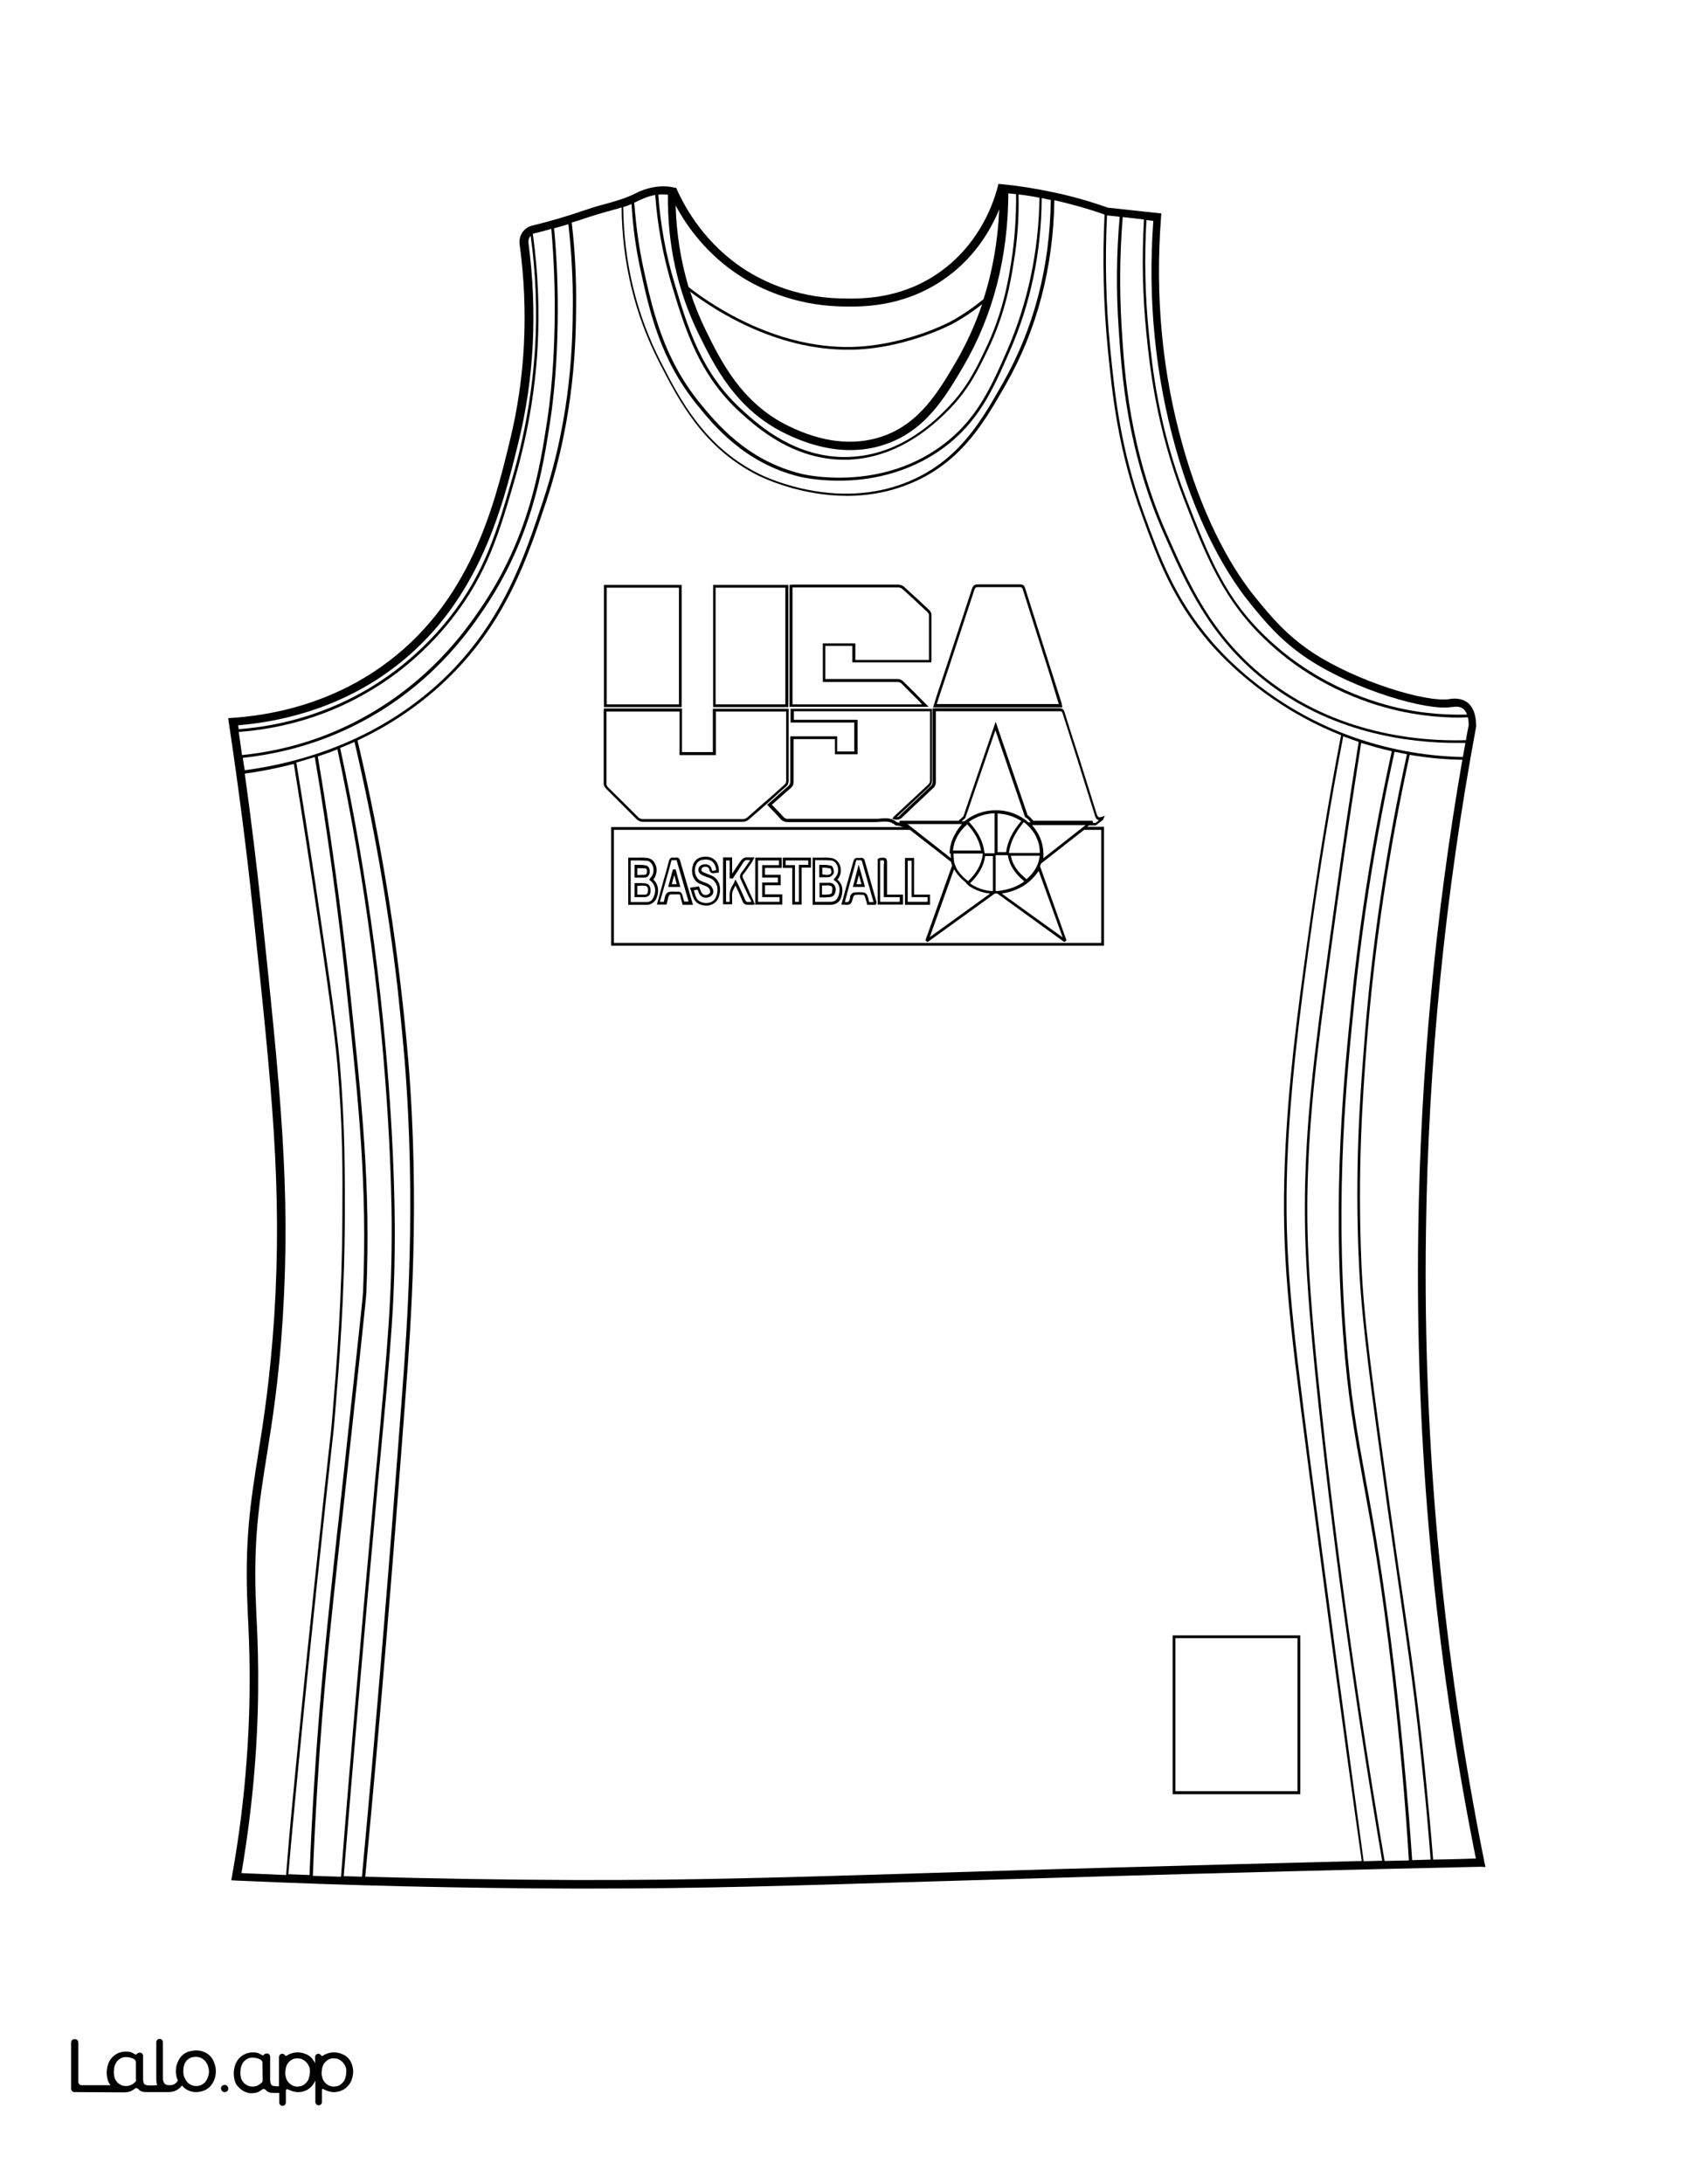 <?xml version="1.0" encoding="utf-8"?>
<!-- Generator: Adobe Illustrator 26.1.0, SVG Export Plug-In . SVG Version: 6.00 Build 0)  -->
<svg version="1.1" id="Layer_1" data-layer="Layer_1" xmlns="http://www.w3.org/2000/svg" xmlns:xlink="http://www.w3.org/1999/xlink" x="0px" y="0px"
	 viewBox="0 0 612 792" style="enable-background:new 0 0 612 792;" xml:space="preserve">
<rect x="0" y="0" width="612" height="792" fill="#808080" stroke="none"/>
<style type="text/css">
	.st0{fill:#FFFFFF;}
	.st1{fill:#010101;}
</style>
<g id="Black">
	<rect x="29.5" y="20.1" width="566.5" height="749.4"/>
</g>
<g id="Color">
	<path class="st0" d="M333.1,253.9c-2.1-2.1-4.1-4-6-6c-0.4-0.4-0.9-0.6-1.5-0.6c0,0,0,0,0,0c-6.5,0-13.1,0-19.6,0l-7.5,0v-14h11.8
		v6H337c0,0,0,0,0,0l0-2.8c0-4.5,0-9.1,0-13.6c0-0.2-0.2-0.6-0.5-0.9c-2.5-2.3-5.7-5.4-9.1-8.4c-0.4-0.3-1-0.6-1.5-0.6
		c-11.5,0-23,0-34.4,0l-3.2,0c-0.3,0-0.5,0-0.8,0v42.4h47L333.1,253.9z"/>
	<rect x="259.6" y="213.1" class="st0" width="25.3" height="42.3"/>
	<path class="st0" d="M231.6,296.4c0.3,0.3,1,0.6,1.4,0.6c11.8,0,24,0,36.5,0c0.5,0,1.1-0.2,1.5-0.5c2.6-2.3,5.2-4.6,7.9-6.9
		c1.9-1.7,3.7-3.3,5.6-5c0.5-0.4,0.7-0.8,0.7-1.5c0-6.4,0-12.7,0-19.1v-6h-25.5v15.8h-13.2V258H220c0,0,0,0,0,0.1l0,4
		c0,7.4,0,14.8,0,22.2c0,0.3,0.2,0.8,0.6,1.2C224.6,289.4,228.2,293,231.6,296.4z"/>
	<rect x="220.1" y="213.1" class="st0" width="26.2" height="42.3"/>
	<path class="st0" d="M133,250.1c11.3-6.6,21.7-15.6,30-26.1c12.9-16.3,17.3-31.5,22.9-50.8c4.5-15.5,7.2-31.3,8.2-46.9
		c0.8-13.6,0.3-27.3-1.6-40.8c-0.6,0.7-0.9,1.5-0.8,2.5c3.3,24.8,2.1,49.2-3.7,72.7c-5.9,23.9-14.7,60-47.7,83.3
		c-15.2,10.8-33.8,17.3-53.9,19c0.1,0.5,0.1,0.9,0.2,1.4C102.9,263.2,118.9,258.3,133,250.1z"/>
	<path class="st0" d="M106.2,652.4c1.5-15.8,3.6-37.6,8-79.2c2.9-27.3,4.2-39.2,5-46.3c0.8-6.9,1-8.6,1.5-14.9
		c1.4-17.2,3.4-40.8,3.5-71.2c0.1-15,0.2-32.1-1.8-54.7c-0.6-6.5-1.6-16.4-6.8-51.2c-2.8-19.1-5.9-38.6-9-57.9
		c-6.3,1.6-12.3,2.8-17.8,3.5c2.3,16.5,4.3,33.2,6.1,49.8c6.8,64.8,10.6,100.5,7.7,147.2c-1.4,22.9-3.8,37.6-5.9,50.7
		c-2.7,17-4.9,30.5-3.8,54.6l0.1,2.5c0.5,9.9,1.4,28.3-0.4,53c-1,13.7-2.7,27.4-5,40.9c5.4,0.2,10.8,0.5,16.2,0.7
		C104.5,670.7,105.3,661.5,106.2,652.4z"/>
	<path class="st0" d="M380.8,244.5c-3.3-10.3-6.5-20.6-9.8-30.9c-0.2-0.5-0.4-0.7-1-0.7c-6,0-10.8,0-15.2,0c-0.8,0-1,0.2-1.3,0.9
		c-3.2,9.7-6.4,19.5-9.6,29.2l-3.2,9.6c-0.2,0.7-0.5,1.5-0.7,2.2l-0.2,0.5h44.3c0-0.1,0-0.2-0.1-0.3L380.8,244.5z"/>
	<polygon class="st0" points="327.6,298.7 327.6,298.7 327.6,298.7 	"/>
	<path class="st0" d="M234.1,321.2c-0.7-0.1-1.5-0.1-2.3,0c-0.2,0-0.4,0-0.6,0v3.2c0.2,0,0.4,0,0.6,0c0.8,0,1.5,0,2.2,0
		c0.6,0,1-0.3,1.1-1.6C235.1,322.1,234.9,321.3,234.1,321.2z"/>
	<path class="st0" d="M233.9,317.2c0.2,0,0.8-0.1,0.8-1.1c0-1.1-0.3-1.2-0.6-1.2c-0.7-0.1-1.5-0.1-2.3-0.1c-0.2,0-0.4,0-0.6,0v2.5
		c0.2,0,0.4,0,0.5,0C232.5,317.2,233.2,317.2,233.9,317.2z"/>
	<path class="st0" d="M195,126.4c-0.9,15.7-3.7,31.6-8.2,47.2c-5.6,19.4-10.1,34.7-23.1,51.1c-8.3,10.5-18.8,19.7-30.3,26.3
		c-14.1,8.3-30.3,13.2-46.8,14.4c0.4,2.8,0.8,5.6,1.2,8.4c14.5-1.5,28.3-5.5,41.1-12.1c26.4-13.5,40.2-33.4,45.3-40.9
		c17.8-25.8,21.7-51.4,24.3-68.3c2.3-15.1,2.6-29.6,2.7-35.1c0.2-11.5-0.2-23-1.2-34.4c-2,0.6-4,1.1-6.1,1.6
		c-0.2,0.1-0.4,0.1-0.6,0.2C195.2,98.6,195.8,112.5,195,126.4z"/>
	<path class="st0" d="M235.9,319.3l-0.4-0.3l0.5-0.7c0.1-0.2,0.3-0.3,0.4-0.5c0.8-1.2,0.9-2.8,0.3-4.1c-0.5-1-1.3-1.6-2.2-1.6
		c-1.4-0.1-2.7-0.1-4.2-0.1c-0.5,0-1,0-1.5,0v15.1l1.4,0c0.6,0,1.2,0,1.8,0c0.8,0,1.7,0,2.5,0c1.1,0,1.9-0.4,2.4-1.4
		C238.4,322.9,237.5,320.5,235.9,319.3z M230.2,313.6l0.5,0c0.4,0,0.7,0,1.1,0c0.8,0,1.6,0,2.4,0.2c1.5,0.2,1.5,1.8,1.5,2.3
		c0,1.2-0.7,2-1.7,2.1c-0.4,0-0.8,0-1.3,0c-0.3,0-0.6,0-1,0c-0.3,0-0.7,0-1,0h-0.5V313.6z M234.1,325.3c-0.4,0-0.8,0-1.3,0
		c-0.3,0-0.7,0-1,0c-0.4,0-0.7,0-1.1,0h-0.5v-5.1h0.5c0.3,0,0.7,0,1,0c0.8,0,1.6,0,2.4,0.1c1.2,0.1,1.9,1.1,1.9,2.5
		C236.1,324.7,235,325.2,234.1,325.3z"/>
	<path class="st0" d="M372.1,296.4l-0.2-0.1l-0.1-0.2l-10.7-31.3l-10.9,31.8c-0.1,0.1-0.1,0.1-0.2,0.2c-0.3,0.3-0.7,0.6-1.1,0.9
		l-0.1,0.1h1.1c3-2.5,7-4,11.4-4c4.6,0,8.8,1.7,11.8,4.4h0.8c-0.2-0.2-0.3-0.3-0.4-0.5C373.1,297.2,372.7,296.7,372.1,296.4z"/>
	<polygon class="st0" points="243.7,320.6 245.5,320.6 244.6,317.3 	"/>
	<path class="st0" d="M348.3,297.1l0.1-0.1c0.3-0.3,0.7-0.6,1-0.9l0.1-0.1l11.7-34.3l11.6,33.9c0.6,0.4,1.1,0.9,1.6,1.5
		c0.2,0.2,0.3,0.4,0.5,0.5h21.4l0.3,0.8c0.1,0,0.2,0,0.3,0l0.5,0l1.3-1c-0.2,0-0.3-0.1-0.4-0.1c-0.7-0.3-1-1.1-1.2-1.9
		c-2.1-6.7-4.2-13.4-6.3-20.1c-1.8-5.5-3.5-11.1-5.3-16.6c-0.2-0.7-0.4-0.8-1.1-0.8c0,0,0,0,0,0c-11.3,0-22.7,0-34,0l-10.2,0
		c-0.2,0-0.5,0-0.7,0l0,5.6c0,6.7,0,13.4,0,20.1c0,0.6-0.2,1.4-0.7,1.9c-1.9,1.8-3.8,3.6-5.7,5.4c-2,1.8-3.9,3.7-5.9,5.6
		c-1,0.9-2,0.8-2.9,0.6l-0.6-0.2l0.4-0.6c0.2-0.3,0.4-0.5,0.6-0.6c0.1-0.1,0.2-0.1,0.2-0.2c1.4-1.3,2.8-2.6,4.2-3.9
		c2.5-2.3,5-4.7,7.5-7c0.6-0.5,0.8-1,0.8-1.7c0-6,0-12,0-18l0-6.4c0-0.2,0-0.4,0-0.6h-49.4v3.1h23.1v12.5h-8.2V268h-15l0,4.6
		c0,3.6,0,7.2,0,10.7c0,1.1-0.3,1.9-1.2,2.6c-1.8,1.5-3.5,3.1-5.2,4.6l-1.5,1.3l1,1c1.1,1.1,2.1,2.2,3.1,3.3c0.5,0.6,1.1,0.9,2,0.8
		c9.9,0,19.8,0,29.7,0l2.1,0c0,0,0,0,0,0c0.5,0,1.1,0,1.6-0.1c1.4-0.1,2.8-0.2,4.1,0.3c0.6,0.2,1.2,0.6,1.9,1.1
		c0.3,0,0.5,0.1,0.8,0.1l0.1-0.7h21.5C347.8,297.5,348,297.3,348.3,297.1z"/>
	<path class="st0" d="M467,421.6c-1.2,33.2,1.5,55.6,8.2,107.4c6.5,49.7,13.1,98.8,19.5,145.9c2.2-0.1,4.5-0.1,6.7-0.2
		c-9.4-55-17.1-109.7-22.8-162.7c-5.1-47.2-5.7-66.3-5-86.9c0.9-27,4.2-51.2,10.9-99.6c2.6-18.9,5.4-37.9,8.4-56.5
		c-1.5-0.5-3-1-4.5-1.6c-0.4-0.1-0.7-0.3-1.1-0.4c-4.7,24.2-8.7,49-12.1,73.6C471.5,367.8,468.1,393.5,467,421.6z"/>
	<path class="st0" d="M505.2,608.3c-4-34.9-7.7-55-10.7-71.2c-3.1-17.1-5.6-30.5-7.3-53.7c-3.9-51.9,0.4-93.6,3.2-121.1
		c3.1-30.2,8-60.4,14.5-89.9c-3.7-0.8-7.4-1.9-11.1-3c-2.9,18.5-5.8,37.4-8.4,56.3c-6.7,48.3-10,72.6-10.9,99.5
		c-0.7,20.6-0.1,39.7,5,86.8c5.7,53,13.4,107.8,22.8,162.8c2.9-0.1,5.9-0.1,8.8-0.2C509.8,652.6,507.7,630.3,505.2,608.3z"/>
	<path class="st0" d="M366.2,127.6c-6,13.7-11.2,25.5-24.2,35c-13.1,9.5-27.4,11.7-37.7,11.7c-8,0-13.5-1.3-14-1.4
		c-20.3-4.9-31.5-18.8-37.5-26.2c-13.3-16.4-17.2-34-20.3-48.2c-1.8-8-2.9-16.2-3.4-24.5c-1,0.4-2,0.8-3,1.1
		c0.2,20,4.8,38.9,13.6,56.1c7,13.7,15.8,30.7,35.6,40.6c3,1.5,30.4,14.4,57,1.6c16.4-7.9,24-21.3,31.4-34.3
		c11.3-19.8,17.2-42.2,17.5-66.6c-1.1-0.2-2.2-0.4-3.3-0.7C377.8,91.6,373.8,110.4,366.2,127.6z"/>
	<path class="st0" d="M249.8,104.1c8.7,6.8,33.1,23.3,61.7,21.6c18.4-1.1,33.4-9.1,33.5-9.2c4.2-2.3,8.1-5,11.8-8
		c3.3-10.3,5.2-21.2,5.7-32.6c-3.3,8-9.4,18.2-20.7,25.8c-14.9,10-30,9.6-37.2,9.4c-17-0.5-29.6-6.9-35.6-10.7
		c-12.5-7.9-19.9-18.4-23.9-25.9C245.4,84.8,247,94.7,249.8,104.1z"/>
	<path class="st0" d="M423.1,193.2c8,18.1,16.2,36.9,35.8,52.5c25.8,20.6,56.2,23.2,72.9,22.7c0.3-1.8,0.6-3.6,1-5.4
		c0-1.1-0.1-2.1-0.3-2.9c-1,0-2.1,0.1-3.1,0.1c-6.7,0-13.4-0.7-19.9-2c-10.6-2.1-31.1-8.2-49.4-25.2c-16.3-15-22.6-31.4-30.6-52
		c-10.1-26.1-12.4-48.1-13.6-59.9c-1.4-13.7-1.7-27.7-0.9-41.5l-7.7-0.9c-1.1,13.3-1.2,26.7-0.4,40
		C407.9,135.2,409.7,162.7,423.1,193.2z"/>
	<path class="st0" d="M415.9,79.8c-0.8,13.7-0.5,27.6,0.9,41.3c1.2,11.8,3.4,33.6,13.5,59.6c8.3,21.3,14.2,36.8,30.4,51.6
		c18.2,16.8,38.5,22.8,48.9,24.9c7.4,1.5,15,2.1,22.6,1.9c-0.3-0.9-0.8-1.6-1.4-2.1c-1.4-1.1-3.4-0.7-4.2-0.6l-0.1,0
		c-9.2,1.4-34.9-6.3-51.6-17.2c-10.1-6.6-16-13.8-21.2-20.2c-11.1-13.6-20.8-33.6-27.2-56.5c-7.4-26.3-10.2-54-8.1-82.4L415.9,79.8z
		"/>
	<path class="st0" d="M402.8,126.8c1.6,16,3.6,35.9,12.3,59.8c5.7,15.6,11.1,30.4,24.4,45.9c5.9,6.9,22.4,23.9,49.3,34
		c13.4,5,27.5,7.7,41.9,8c0.3-1.7,0.6-3.4,0.9-5.1c-1,0-2,0-3.1,0c-17.4,0-45.8-3.5-70.2-23c-19.7-15.8-28-34.6-36.1-52.9
		c-13.5-30.6-15.3-58.2-16.4-74.7c-0.9-13.4-0.8-26.9,0.4-40.2l-4.6-0.5C400.8,94.3,401.2,110.6,402.8,126.8z"/>
	<path class="st0" d="M244.7,102.7c4.8,16.1,9.7,32.7,24.9,46.3c5.7,5.2,19.2,17.3,38.2,16.7c19.4-0.6,32.1-13.9,36.3-18.2
		c6.8-7.1,10.1-14,13.3-20.7c6.4-13.2,8.3-24.7,9.4-31.5c1.3-8.2,1.9-16.5,1.8-24.9c-0.9-0.1-1.9-0.2-2.8-0.3
		c-0.1,23.3-5.6,44.5-16.4,62.9c-6.5,11-13.8,23.5-28.8,28.3c-3.9,1.3-8,1.9-12.2,1.9c-7.4,0-15.3-2-23.5-6
		c-18-8.7-25.8-24.6-31.5-36.2c-7.6-15.5-11.3-32.4-11.1-50.4c-0.8-0.1-1.6-0.1-2.5-0.1c-0.3,0-0.6,0.1-1,0.1
		C239.6,81.4,241.5,92.2,244.7,102.7z"/>
	<path class="st0" d="M121.6,512c-0.5,6.3-0.7,8-1.5,14.9c-0.8,7.1-2.1,19.1-5,46.3c-4.4,41.6-6.5,63.4-8,79.2
		c-0.9,9.1-1.7,18.2-2.5,27.2c2.6,0.1,5.1,0.2,7.7,0.3c0.4-11.1,1-22.3,1.7-33.5c2.1-33,4.7-57.1,8.3-90.5l0.6-5.2
		c5.8-53.2,8.7-79.9,8.8-82.2c1.6-38.7-1.5-67.8-6.2-111.8c-2.9-27.4-6.7-55.1-11.3-82.2c-2.3,0.7-4.5,1.4-6.7,2
		c3.2,19.4,6.2,38.9,9,58c5.2,34.9,6.2,44.4,6.8,51.3c1.9,22.7,1.8,39.7,1.8,54.8C125,471.2,123,494.8,121.6,512z"/>
	<path class="st0" d="M135.3,545.5c0.5-5.8,1-11.2,1.5-16.2c3.8-41.3,5.4-58.3,5.3-85.9c-0.1-14-1-51.8-7.4-100.4
		c-3.1-23.9-7.3-47.9-12.3-71.3c-2.4,1-4.8,1.8-7.1,2.6c4.6,27.3,8.4,55,11.4,82.5c4.7,44.1,7.8,73.2,6.2,112
		c-0.1,2.4-3,29.1-8.8,82.3l-0.6,5.2c-3.6,33.4-6.3,57.4-8.3,90.4c-0.7,11.2-1.3,22.4-1.7,33.5c3.4,0.1,6.8,0.2,10.2,0.3
		C127.3,634.7,131.3,589.3,135.3,545.5z"/>
	<path class="st0" d="M307.4,126.8c-26,0-47.9-14.1-57-21c1.5,4.7,3.4,9.4,5.6,13.9c5.5,11.2,13,26.5,30.1,34.8
		c12.1,5.9,23.4,7.2,33.5,3.9c13.9-4.5,20.9-16.5,27.1-27c3.9-6.7,7.1-13.7,9.6-21.1c-3.4,2.7-7,5.1-10.7,7.1
		c-0.2,0.1-15.3,8.2-33.9,9.3C310.2,126.8,308.8,126.8,307.4,126.8z"/>
	<path class="st0" d="M145.9,505.2c1.8-24,5.1-68.6,0.9-120.7c-1-11.9-2.3-23.3-2.6-26.5c-3.5-30.1-8.8-60-15.6-89
		c-1.7,0.8-3.5,1.5-5.2,2.2c5.1,23.5,9.2,47.6,12.4,71.6c6.4,48.7,7.3,86.5,7.4,100.5c0.2,27.6-1.4,44.7-5.3,86
		c-0.5,5-1,10.4-1.5,16.2c-4,43.8-8,89.1-11.7,134.8c2.2,0.1,4.4,0.1,6.6,0.2C136.5,624.9,141.1,569.2,145.9,505.2z"/>
	<path class="st0" d="M197,181.6c10.5-31.6,10.7-58.7,10.8-70.3c0.1-10-0.5-20.1-1.6-30c-1.7,0.5-3.5,1-5.2,1.5
		c1.1,11.5,1.5,23.2,1.3,34.7c-0.1,5.5-0.4,20.1-2.7,35.2c-2.6,17-6.6,42.7-24.4,68.7c-5.2,7.6-19,27.7-45.7,41.2
		c-12.9,6.6-26.8,10.6-41.4,12.2c0.2,1.5,0.4,3,0.7,4.5c20.9-2.8,50-11.2,73.8-34.8C182.8,224.3,190.4,201.6,197,181.6z"/>
	<path class="st0" d="M233.6,98.1c3.1,14.1,7,31.6,20.1,47.8c6,7.3,17,21,37,25.9c1.1,0.3,28,6.6,50.8-10.1
		c12.7-9.3,17.9-21,23.8-34.5c7.5-17.2,11.5-35.8,11.8-55.5c-2.5-0.5-5-0.9-7.6-1.2c0.2,8.4-0.4,16.8-1.8,24.9
		c-1.1,6.9-3,18.4-9.5,31.8c-3.3,6.8-6.6,13.7-13.5,20.9c-11.5,11.9-23.9,18.1-37,18.6c-0.5,0-1,0-1.4,0
		c-18.7,0-31.8-11.8-37.5-16.9c-15.3-13.8-20.3-30.6-25.2-46.8c-3.1-10.5-5.1-21.3-5.9-32.3c-2.8,0.5-4.8,1.5-5.7,1.9
		c-0.6,0.3-1.3,0.6-1.9,0.9C230.7,81.7,231.8,90,233.6,98.1z"/>
	<path class="st0" d="M510.4,273.5c-1.5-0.3-3-0.6-4.5-0.9c-6.5,29.5-11.4,59.7-14.5,89.8c-2.8,27.5-7.1,69.1-3.2,120.9
		c1.7,23.1,4.2,36.5,7.3,53.6c3,16.2,6.6,36.3,10.7,71.3c2.5,22,4.6,44.3,6.1,66.3c2.2-0.1,4.4-0.1,6.7-0.2
		c-0.8-10.2-1.7-20.5-2.8-30.7c-2.7-27.1-5.3-44.6-8.5-66.7c-1.3-9.1-2.7-18.5-4.3-29.8c-6.3-45.2-9.4-67.9-10.4-88.6
		c-1.6-34.7,0.4-61.2,1.8-78.7C497.4,344.4,502.7,308.6,510.4,273.5z"/>
	<polygon class="st0" points="276.5,320 282.2,320 282.2,318.2 276.5,318.2 276.5,313.7 282.6,313.7 282.6,312 275,312 275,327 
		282.8,327 282.8,325.3 276.5,325.3 	"/>
	<polygon class="st0" points="288.4,327 289.8,327 289.8,313.6 293.2,313.6 293.2,312 285,312 285,313.7 288.4,313.7 	"/>
	<path class="st0" d="M514.5,446.6c0.8-57.2,6.2-114.7,16-171.1c-6.4-0.1-12.8-0.7-19.1-1.8c-7.7,35.1-13,70.8-15.7,106.2
		c-1.3,17.5-3.3,43.9-1.8,78.6c0.9,20.6,4.1,43.3,10.4,88.5c1.6,11.3,2.9,20.7,4.3,29.8c3.2,22.1,5.8,39.6,8.5,66.7
		c1,10.3,2,20.6,2.8,30.8c5.2-0.1,10.3-0.2,15.5-0.4C520.4,599.2,513.4,522.7,514.5,446.6z"/>
	<path class="st0" d="M320.7,313.4c0-0.6,0-1.3-0.1-1.4c-0.1-0.1-0.7,0-1.3,0v15h7.1v-1.7h-5.8V313.4z"/>
	<polygon class="st0" points="330.7,312.1 329.3,312.1 329.3,327 336.5,327 336.5,325.3 330.7,325.3 	"/>
	<path class="st0" d="M0,0v792h612V0H0z M537.2,676.9c-46.2,1-92.6,2.2-137.8,3.5c-23.4,0.7-43.2,1.3-60.7,1.8
		c-53.2,1.6-83.6,2.6-124.6,2.6c-2,0-4.1,0-6.2,0c-41-0.1-82.2-1.1-122.3-2.9l-1.7-0.1l0.3-1.7c2.5-13.9,4.3-28.1,5.3-42.2
		c1.8-24.5,0.9-42.8,0.4-52.6l-0.1-2.5c-1.1-24.4,1.1-38,3.8-55.2c2.1-13,4.4-27.7,5.9-50.4c2.9-46.5-0.8-82.1-7.7-146.7
		c-2.4-22.9-5.4-46-8.8-68.5l-0.2-1.6l1.6-0.1c20.2-1.4,38.8-7.8,54-18.6c32.1-22.7,40.8-58.1,46.5-81.6c5.7-23.1,6.9-47.2,3.6-71.6
		c-0.4-3.1,1.6-6,4.6-6.7c6.6-1.6,13-3.5,19.1-5.6c2.3-0.8,4.6-1.5,6.9-2.1c4.1-1.1,7.9-2.2,11.5-4c1.2-0.6,4.4-2.2,8.9-2.5
		c1.7-0.1,3.3,0,5,0.4l0.8,0.1l0.3,0.7c3.1,6.9,10.4,19.9,25,29.2c5.7,3.6,17.7,9.8,34,10.2c6.9,0.2,21.4,0.6,35.4-8.9
		c14.3-9.7,19.9-23.8,21.9-31.4l0.3-1.2l1.3,0.1c6.2,0.6,12.4,1.6,18.5,2.9c6.7,1.4,13.4,3.3,19.9,5.6l19.4,2.1l-0.1,1.4
		c-2.2,28.6,0.4,56.4,7.9,82.9c6.3,22.5,15.8,42.2,26.7,55.4c5.1,6.2,10.8,13.2,20.5,19.6c15.9,10.4,41,18.1,49.5,16.8
		c1.1-0.2,4.1-0.6,6.5,1.2c2.1,1.6,3.2,4.5,3.2,8.5l0,0.3c-11.2,60.3-17.4,122-18.2,183.2c-1.1,76.5,6.1,153.3,21.2,228.5l0.4,1.8
		L537.2,676.9z"/>
	<rect x="426.4" y="594" class="st0" width="44.3" height="55.5"/>
	<path class="st0" d="M474.3,529.1c-6.8-51.9-9.5-74.2-8.2-107.6c1.1-28.1,4.5-53.8,8.3-81c3.4-24.7,7.4-49.6,12.1-73.9
		c-25.9-10.3-41.9-26.8-47.7-33.5c-13.4-15.6-18.8-30.5-24.5-46.2c-8.8-24-10.8-44-12.4-60.1c-1.6-16.2-2-32.7-1.2-49
		c-5.9-2.1-12.1-3.8-18.2-5.2c-0.4,24.5-6.3,47-17.6,66.8c-7.5,13.1-15.2,26.7-31.9,34.7c-8.8,4.2-17.7,5.7-25.7,5.7
		c-16.7,0-30-6.3-32.1-7.3c-20.1-10-28.9-27.2-36-41c-8.9-17.3-13.5-36.2-13.7-56.3c-1.7,0.6-3.5,1-5.2,1.5c-2.2,0.6-4.5,1.3-6.7,2
		c-2,0.7-4.1,1.4-6.2,2c1.2,10,1.7,20.2,1.6,30.4c-0.1,11.6-0.3,38.9-10.8,70.6c-6.7,20.2-14.3,43-34.8,63.4
		c-10.6,10.5-22.2,18-33.7,23.4c6.9,29.1,12.2,59.1,15.7,89.3c0.4,3.2,1.7,14.6,2.7,26.5c4.3,52.1,0.9,96.8-0.9,120.8
		c-4.8,64-9.4,119.7-14.7,175.4c25.1,0.7,50.4,1.1,75.7,1.2c44.2,0.1,74.9-0.9,130.7-2.6c17.5-0.5,37.3-1.2,60.7-1.8
		c31.1-0.9,62.7-1.7,94.4-2.5C487.3,627.9,480.8,578.8,474.3,529.1z M339.1,254.6c0.2-0.8,0.5-1.5,0.7-2.3l3.2-9.6
		c3.2-9.7,6.4-19.5,9.6-29.2c0.4-1.2,1-1.6,2.2-1.6c4.4,0,9.2,0,15.2,0c0,0,0,0,0,0c1.1,0,1.6,0.4,1.9,1.4
		c3.3,10.3,6.5,20.6,9.8,30.9l3.4,10.7c0.1,0.2,0.1,0.4,0.1,0.6l0.2,1h-46.9L339.1,254.6z M286.5,212.1l0.9-0.1c0.3,0,0.6,0,0.9,0
		l3.2,0c11.5,0,23,0,34.4,0c0.7,0,1.6,0.3,2.1,0.8c3.3,3,6.6,6,9.1,8.4c0.4,0.4,0.8,1,0.8,1.6c0,4.5,0,9.1,0,13.6l0,2.8
		c0,0.1,0,0.3,0,0.4l-0.1,0.6h-28.6v-6h-9.8v12l6.5,0c6.5,0,13.1,0,19.6,0c0,0,0,0,0,0c0.9,0,1.6,0.3,2.2,0.9c2,2,4,3.9,6,6l3.2,3.2
		h-50.5V212.1z M258.6,212.1H286v44.3h-27.3V212.1z M219.1,212.1h28.2v44.3h-28.2V212.1z M219,284.2c0-7.4,0-14.8,0-22.2l0-4
		c0-0.1,0-0.2,0-0.4l0.1-0.7h28.3v15.8h11.2V257h27.5v7c0,6.4,0,12.7,0,19.1c0,0.9-0.3,1.6-1,2.2c-1.9,1.6-3.7,3.3-5.6,5
		c-2.6,2.3-5.2,4.6-7.9,6.9c-0.5,0.5-1.4,0.8-2.1,0.8c-6,0-11.9,0-17.7,0c-6.3,0-12.6,0-18.7,0c-0.7,0-1.6-0.4-2.1-0.9
		c-3.4-3.4-7-7-11-11C219.5,285.6,219,284.9,219,284.2z M400.5,299.9v43H221.7v-43h106l-0.1,0c-0.8-0.3-1.6-0.5-2.6-0.6l-0.1,0
		l-0.1-0.1c-0.6-0.5-1.2-0.8-1.7-1c-1.1-0.4-2.4-0.3-3.8-0.2c-0.6,0-1.1,0.1-1.6,0.1c0,0,0,0,0,0l-2.1,0c-9.9,0-19.8,0-29.7,0
		c-1.2,0-2.1-0.4-2.8-1.2c-1-1.1-2-2.2-3.1-3.3l-1.7-1.8l2.3-2c1.7-1.5,3.4-3.1,5.2-4.6c0.6-0.5,0.9-1,0.9-1.9c0-3.6,0-7.2,0-10.7
		l0-5.6h17v5.5h6.2V262h-23.1V257h51.3l0,0.8c0,0.3,0,0.5,0,0.8l0,6.4c0,6,0,12,0,18c0,1-0.3,1.7-1.1,2.4c-2.5,2.3-5,4.7-7.5,7
		c-1.4,1.3-2.8,2.6-4.2,3.9c0,0,0,0,0,0c0.4,0,0.7-0.2,1-0.5c1.9-1.9,3.9-3.7,5.9-5.6c1.9-1.8,3.8-3.6,5.7-5.4
		c0.2-0.2,0.4-0.8,0.4-1.2c0-6.7,0-13.4,0-20.1l0-6.6l0.9-0.1c0.3,0,0.6,0,0.8,0l10.2,0c11.3,0,22.7,0,34,0c0,0,0,0,0,0
		c1.1,0,1.7,0.4,2,1.5c1.7,5.5,3.5,11.1,5.3,16.6c2.1,6.7,4.2,13.4,6.3,20.1c0.2,0.6,0.4,1.1,0.7,1.3c0.2,0.1,0.6,0.1,1.2-0.1
		l1.1-0.4l-0.7,1.5l-2.6,2l-0.8,0c-0.5,0-0.9,0-1.4,0l-0.2,0l-0.7,0.5H400.5z M471.7,650.6h-46.3V593h46.3V650.6z"/>
	<path class="st0" d="M377.6,313.3c0,0.1-0.1,0.2-0.1,0.3c-0.1,0.2-0.1,0.3-0.2,0.5l9.6,26.9l-0.8,0.6l-24.3-17.6
		c-0.1,0-0.2,0-0.4,0c-0.2,0-0.3,0-0.5,0l-24.4,17.6l-0.8-0.6l9.7-27.2c-0.2-0.4-0.3-0.9-0.4-1.3l-14.9-11.6H222.7v41h176.8v-41
		h-6.2l-15.6,12.2C377.6,313.2,377.6,313.3,377.6,313.3z M234.6,328.1C234.5,328.1,234.5,328.1,234.6,328.1c-1.5,0-2.9,0-4.3,0
		l-2.4,0V311h0.5c0.7,0,1.3,0,2,0c1.5,0,2.9-0.1,4.3,0.1c1.3,0.1,2.4,0.9,3,2.2c0.8,1.6,0.6,3.6-0.3,5.1c-0.1,0.2-0.2,0.3-0.4,0.5
		c1.9,1.7,2.3,4.7,0.9,7.3C237.1,327.4,236,328.1,234.6,328.1z M247.6,328l-0.1-0.4c-0.1-0.3-0.2-0.5-0.2-0.8
		c-0.2-0.6-0.4-1.2-0.5-1.9c-0.1-0.6-0.3-0.7-0.7-0.6c-0.4,0-0.9,0-1.4,0c-0.7,0-1.5-0.1-1.8,0.2c-0.4,0.3-0.5,1.1-0.7,1.9
		c-0.1,0.4-0.2,0.8-0.3,1.2l-0.1,0.4h-3.5l2.4-8.7c0.7-2.4,1.4-4.8,2-7.2c0.3-1.2,1.2-1.2,1.7-1.1c0.1,0,0.3,0,0.5,0
		c0.5-0.1,1.5-0.2,1.8,1l4.7,16.1H247.6z M259.6,327.1c-0.9,0.8-2.1,1.3-3.4,1.3c-0.3,0-0.6,0-0.9-0.1c-1.6-0.2-2.8-1-3.5-2.2
		c-0.4-0.8-0.7-1.6-0.9-2.4c-0.1-0.4-0.2-0.8-0.4-1.2l-0.2-0.6l3.3-0.5l0.1,0.4c0.1,0.3,0.2,0.5,0.3,0.7c0.2,0.5,0.3,0.9,0.6,1.3
		c0.4,0.7,1.3,0.9,2.1,0.6c0.3-0.1,1.2-0.5,0.9-1.5c-0.1-0.5-0.6-1.1-1-1.3c-0.5-0.3-1-0.5-1.6-0.7c-0.5-0.2-1-0.4-1.5-0.6
		c-1.7-0.9-2.7-3.1-2.4-5.3c0.3-2.4,1.5-3.8,3.4-4.2c1.8-0.4,3.4-0.1,4.5,0.8c1.2,0.9,1.8,2.4,1.8,4.4l0,0.4l-0.8,0.1
		c-0.3,0-0.6,0.1-0.8,0.1c-0.4,0.1-0.9,0.1-1.3-0.2c-0.3-0.2-0.5-0.6-0.6-1.1c-0.1-0.8-0.8-1-1.3-1c-1.1,0-1.4,0.4-1.5,0.8
		c-0.1,0.4-0.1,0.9,0.9,1.3c0.8,0.3,1.7,0.7,2.5,1c1.6,0.6,2.8,1.9,3.2,3.8C261.5,323.4,260.9,325.9,259.6,327.1z M273.2,328.1
		c-0.3,0-0.5,0-0.8,0c-0.2,0-0.5,0-0.7,0c-0.4,0-0.7,0-1.1-0.1c-0.5-0.1-1-0.6-1.2-1.1l-0.5-1.2c-0.6-1.5-1.3-3-2.1-4.6
		c0,0.1-0.1,0.1-0.1,0.2c-0.4,0.8-0.8,1.5-1,2.2c-0.2,0.8-0.1,1.7-0.1,2.6c0,0.4,0,0.9,0,1.3v0.5h-3.3v-17h3.3v5.9
		c0.1-0.2,0.3-0.4,0.4-0.6c0.8-1.2,1.6-2.4,2.4-3.6c0.6-0.9,1.5-2,3.2-1.7c0.2,0,0.4,0,0.7,0c0.2,0,0.4,0,0.6,0h0.8l-0.6,1.1
		c-0.1,0.2-0.2,0.4-0.3,0.6l-0.7,1c-0.8,1.2-1.6,2.4-2.5,3.5c-0.3,0.4-0.3,0.7-0.1,1.2c1,2,1.9,4.1,2.8,6.1l0.8,1.7
		c0.1,0.2,0.2,0.5,0.3,0.8l0.5,1.1H273.2z M283.8,328H274v-17h9.6v3.7h-6.1v2.5h5.7v3.8h-5.7v3.3h6.3V328z M294.2,314.6h-3.4V328
		h-3.4v-13.3H284V311h10.2V314.6z M301.3,328.1c-0.8,0-1.5,0-2.3,0c-0.6,0-1.2,0-1.8,0l-2.4,0V311h0.5c0.7,0,1.3,0,1.9,0
		c1.4,0,2.8-0.1,4.2,0.1c1.3,0.1,2.4,0.9,3.1,2.2c0.8,1.6,0.7,3.6-0.3,5.1c-0.1,0.2-0.3,0.4-0.4,0.6c2.3,1.9,1.9,4.5,1.4,6.3
		C304.7,327,303.4,328,301.3,328.1z M317.9,327.6l-0.1,0.4l-0.4,0.1h-2.8l-0.1-0.4c-0.1-0.3-0.1-0.5-0.2-0.8c-0.2-0.7-0.4-1.3-0.6-2
		c-0.1-0.2-0.4-0.4-0.5-0.4c-0.9-0.1-2-0.1-3,0c-0.1,0-0.3,0.2-0.6,0.5c0,0.1-0.1,0.2-0.1,0.4c0,0.1,0,0.2-0.1,0.3
		c-0.5,1.9-0.8,2.4-2.3,2.4c-0.3,0-0.8,0-1.3-0.1l-0.6,0l0.7-2.4c0.4-1.5,0.8-3,1.2-4.4l0.5-1.8c0.7-2.4,1.3-4.8,2-7.1
		c0.3-1.2,1.1-1.3,1.8-1.2c0.1,0,0.3,0,0.5,0c0.5-0.1,1.5-0.2,1.8,1l4.3,15.1C318,327.3,317.9,327.5,317.9,327.6z M327.5,328h-9.1
		v-16.5l0.5-0.3l0.2-0.1c1.2-0.1,1.8-0.2,2.3,0.2c0.4,0.4,0.4,1,0.4,2.2v10.9h5.8V328z M328.3,311.1h3.3v13.3h5.8v3.7h-9.1V311.1z"
		/>
	<polygon class="st0" points="312.5,320.6 311.6,317.3 310.7,320.6 	"/>
	<path class="st0" d="M300.9,321.1c-0.7-0.1-1.4,0-2.2,0c-0.2,0-0.3,0-0.5,0v3.3h0c0.4,0,0.7,0,1,0c0.5,0,1.1,0,1.6-0.1
		c0.7-0.1,1.1-0.3,1.1-1.5C302.1,322.2,302,321.2,300.9,321.1z"/>
	<path class="st0" d="M302.8,319.3l-0.4-0.3l0.6-0.8c0.2-0.2,0.3-0.4,0.4-0.5c0.8-1.2,0.9-2.8,0.2-4.1c-0.5-1-1.3-1.6-2.3-1.6
		c-1.3-0.1-2.7-0.1-4.1-0.1c-0.5,0-1,0-1.5,0v15.1l1.4,0c1.4,0,2.7,0,4.1,0c1.6,0,2.5-0.7,3-2.2C305,322.2,304.5,320.5,302.8,319.3z
		 M297.3,313.6l0.5,0c0.3,0,0.7,0,1,0c0.9,0,1.8,0.1,2.7,0.3c0.8,0.2,1,1.8,1,2.4c0,0.7-0.9,1.5-1.5,1.7c-0.5,0.1-0.9,0.1-1.4,0.1
		c-0.3,0-0.6,0-0.9,0c-0.3,0-0.6,0-1,0h-0.5V313.6z M301.1,325.3c-0.6,0-1.1,0.1-1.7,0.1c-0.2,0-0.4,0-0.6,0c-0.2,0-0.3,0-0.5,0
		l-1,0v-5.3h0.5c0.3,0,0.6,0,1,0c0.7,0,1.5,0,2.3,0c1.3,0.1,2.1,1.1,2.1,2.6C303.1,323.3,303,325.1,301.1,325.3z"/>
	<path class="st0" d="M244.9,311.9c-0.3,0-0.6,0.1-0.9,0c-0.2-0.1-0.4-0.1-0.5,0.4c-0.6,2.4-1.3,4.8-2,7.3l-2.1,7.4h1.4
		c0.1-0.3,0.1-0.5,0.2-0.8c0.2-1,0.4-1.9,1.1-2.5c0.7-0.5,1.6-0.4,2.5-0.4c0.4,0,0.9,0.1,1.2,0c1.3-0.1,1.6,0.8,1.8,1.4
		c0.1,0.6,0.3,1.2,0.5,1.8c0,0.1,0.1,0.3,0.1,0.4h1.6l-4.3-14.8C245.5,311.9,245.4,311.8,244.9,311.9z M242.4,321.6l1.7-6.3l1-0.1
		l1.7,6.4H242.4z"/>
	<path class="st0" d="M257.5,318.4c-0.9-0.3-1.7-0.6-2.6-1c-1.6-0.7-1.6-1.8-1.5-2.4c0.2-0.8,0.8-1.6,2.5-1.6c1.2,0,2.1,0.7,2.3,1.9
		c0,0.2,0.1,0.4,0.2,0.4c0.1,0,0.2,0.1,0.6,0c0.3-0.1,0.5-0.1,0.8-0.1c-0.1-1.4-0.6-2.5-1.4-3.2c-0.9-0.7-2.1-0.9-3.7-0.6
		c-1.5,0.3-2.3,1.4-2.6,3.3c-0.2,1.7,0.6,3.5,1.9,4.2c0.4,0.2,0.9,0.4,1.4,0.6c0.6,0.2,1.2,0.4,1.8,0.8c0.7,0.4,1.3,1.2,1.5,2
		c0.3,1.1-0.3,2.2-1.5,2.6c-1.3,0.5-2.7,0.1-3.4-1c-0.3-0.4-0.4-0.9-0.6-1.4c0-0.1-0.1-0.2-0.1-0.3l-1.4,0.2
		c0.1,0.2,0.1,0.5,0.2,0.7c0.2,0.8,0.5,1.6,0.8,2.2c0.5,0.9,1.5,1.5,2.8,1.7c1.3,0.2,2.7-0.2,3.5-1c1-1,1.5-3.1,1.2-4.9
		C259.8,320.4,259.2,319,257.5,318.4z"/>
	<path class="st0" d="M271.5,324.9c-0.9-2-1.9-4.1-2.8-6.1c-0.4-0.8-0.3-1.5,0.2-2.3c0.9-1.1,1.7-2.3,2.5-3.5l0.7-1c0,0,0,0,0-0.1
		c-0.2,0-0.4,0-0.6,0c-0.9-0.2-1.5,0.1-2.1,1.2c-0.8,1.3-1.6,2.5-2.4,3.7c-0.3,0.5-0.7,1-1,1.5l-0.2,0.3l-1.1-0.1V312h-1.3v15h1.3
		c0-0.3,0-0.5,0-0.8c0-0.9-0.1-1.9,0.1-2.9c0.2-0.9,0.6-1.7,1.1-2.5c0.2-0.3,0.4-0.7,0.5-1l0.4-0.9l0.5,0.9c1,1.9,1.8,3.7,2.6,5.5
		l0.5,1.2c0.1,0.2,0.4,0.5,0.5,0.5c0.5,0.1,1,0.1,1.6,0c0,0,0.1,0,0.1,0c-0.1-0.2-0.1-0.4-0.2-0.5L271.5,324.9z"/>
	<path class="st0" d="M300.9,317.1c0.3,0,0.7-0.6,0.7-0.8c0-0.5-0.2-1.3-0.4-1.4c-0.7-0.2-1.5-0.2-2.4-0.3c-0.2,0-0.4,0-0.5,0v2.5
		c0.2,0,0.3,0,0.5,0C299.5,317.2,300.2,317.3,300.9,317.1z"/>
	<path class="st0" d="M311.9,311.9c-0.2,0-0.5,0.1-0.8,0c-0.3-0.1-0.5-0.1-0.6,0.5c-0.6,2.4-1.3,4.8-2,7.2l-0.5,1.8
		c-0.4,1.5-0.8,2.9-1.2,4.5l-0.3,1.2c1.5,0.1,1.5-0.1,1.9-1.6c0-0.1,0-0.2,0-0.3c0-0.3,0.1-0.6,0.3-0.8c0.2-0.3,0.7-0.8,1.3-0.8
		c1.1-0.1,2.2-0.1,3.2,0c0.5,0,1.2,0.5,1.4,1c0.3,0.7,0.5,1.4,0.6,2.1c0,0.1,0.1,0.3,0.1,0.4h1.6l-4.2-14.8
		C312.5,311.9,312.4,311.9,311.9,311.9z M309.4,321.6l2.1-8.1l2.3,8.1H309.4z"/>
	<path class="st0" d="M365.6,310.1h-4.4v13c0.1,0,0.1,0,0.2,0c0.4,0,0.9,0,1.3-0.1c3.5-0.5,6.5-1.6,8.9-3.4
		C368.1,316.7,366.2,313.7,365.6,310.1z"/>
	<path class="st0" d="M366,309.3h11.2c0-0.1,0-0.2,0-0.3c0-1.4-0.2-2.8-0.7-4.1c-0.4-1-0.8-1.9-1.4-2.9c0,0-0.1-0.1-0.1-0.1
		c-0.2-0.4-0.5-0.7-0.8-1.1c-0.8-1-1.7-1.9-2.8-2.7C368.2,302,366.5,305.5,366,309.3z"/>
	<path class="st0" d="M357.1,308.9l0.1,0.5h3.6v-14.5c-3.5,0.1-6.8,1.3-9.3,3.1C354.8,301.6,356.6,305,357.1,308.9z"/>
	<path class="st0" d="M351.2,319.5c3.2-3.1,4.9-6.2,5.3-9.7l0-0.3h-10.6c0,0.9,0.1,1.8,0.2,2.8l0.1,0.6c0.3,0.9,0.7,1.9,1.2,2.7
		C348.5,317.1,349.8,318.5,351.2,319.5z"/>
	<path class="st0" d="M359.2,324c-2.9-0.2-6.7-1.7-8.4-3.4l-0.4-0.4l0.1-0.1c-1.7-1.3-3.2-2.9-4.4-4.9l-8.8,24.6L359.2,324z"/>
	<path class="st0" d="M376.8,315.8c-3.1,4.6-7.5,7.3-13.4,8.2l22.1,15.9L376.8,315.8z"/>
	<path class="st0" d="M344.5,309.5l0-0.6c0.2-2.4,0.8-4.5,2-6.5c0.6-1.2,1.4-2.4,2.5-3.6h-19.8l15.8,12.4c-0.1-0.6-0.1-1.2-0.1-1.7
		H344.5z"/>
	<path class="st0" d="M393.8,299.2h-19.4c3,3.4,4.4,7.4,4.1,12L393.8,299.2z"/>
	<path class="st0" d="M360.2,310.4h-2.8c-0.5,3.6-2.3,6.8-5.5,9.9c2,1.6,5.9,2.9,8.3,2.8V310.4z"/>
	<path class="st0" d="M361.9,309h3.1c0.5-3.9,2.2-7.4,5.5-11.3c-2.8-1.7-5.6-2.6-8.6-2.7V309z"/>
	<path class="st0" d="M355.9,308.4c-0.6-3.4-2.1-6.3-5-9.5c-3.1,2.7-4.8,5.8-5.2,9.5H355.9z"/>
	<path class="st0" d="M377.2,310.3h-10.5c0.6,3.2,2.4,5.8,5.7,8.5C375.3,316.3,376.8,313.6,377.2,310.3z"/>
	<path class="st1" d="M76.2,745.5c-0.7-0.7-1.4-1.2-2.3-1.5c-0.9-0.4-1.8-0.5-2.8-0.5c-1,0-1.9,0.2-2.9,0.5
		c-0.9,0.3-1.6,0.8-2.3,1.5c-0.6,0.6-1.1,1.4-1.5,2.4c-0.4,0.9-0.6,2-0.6,3.1c0,1.1,0.1,1.7,0.4,2.6c0.1,0.2,0.3,0.7,0.3,0.8
		c-0.2,0.6-1.1,1.4-2,1.6c-0.3,0.1-0.7,0.1-1,0.1c-0.7,0-1.4-0.1-1.8-0.6c-0.4-0.5-0.6-1-0.6-2v-13c0-0.7-0.6-1.2-1.2-1.2h0
		c-0.7,0-1.2,0.6-1.2,1.2v13.3c0,0.9,0.1,1.6,0.3,2.2c0,0.1,0,0.1,0.1,0.1c-0.1,0-0.2,0-0.4,0c-1,0.1-3.5,0.3-4.2-0.3
		c-0.1-0.1-0.1-0.1-0.2-0.2c-0.4-0.5-0.4-1.7-0.4-2.3v-7.9c0-0.5-0.4-1-0.9-1.1c-0.1,0-1-0.1-1.4,0.5c0,0,0,0,0,0
		c-0.1,0.2-0.4,0.3-0.6,0.1c-0.4-0.2-0.7-0.4-1.1-0.6c-0.7-0.3-1.4-0.4-2.3-0.4c-1.9,0-3.7,0.8-5,2.2c-0.6,0.7-1.1,1.5-1.4,2.4
		c-0.3,1-0.5,2-0.5,3c0,1.1,0.2,2.2,0.5,3.1c0.2,0.5,0.5,1,0.9,1.5l-10.5,0c-0.7,0-1.2-0.6-1.2-1.2v-14.3c0-0.7-0.6-1.2-1.2-1.2H27
		c-0.7,0-1.2,0.6-1.2,1.2v16.8c0,0.7,0.6,1.2,1.2,1.2l18.2,0.1c0.5,0,1-0.1,1.5-0.2c0.5-0.1,1-0.3,1.4-0.6c0.2-0.1,0.3-0.2,0.5-0.3
		c0.1-0.1,0.3-0.2,0.4-0.3c0.3-0.3,0.9-0.1,1.2,0.2c0.6,0.8,1.5,1.1,2.8,1.1h8.2c0.5,0,1.1-0.1,1.6-0.2c1-0.2,2.6-1.2,3.2-2.2
		c0.4,0.6,1.6,1.5,2.3,1.8c0.9,0.4,1.8,0.6,2.8,0.6c1,0,1.9-0.2,2.8-0.5c1.8-0.7,3.1-2.1,3.8-3.9c0.4-0.9,0.6-2,0.6-3.1
		c0-1.2-0.2-2.2-0.6-3.1C77.4,747,76.9,746.2,76.2,745.5z M49.4,754.1L49.4,754.1c0,0.3-0.1,0.6-0.3,0.8c-0.4,0.4-0.8,0.7-1.3,1
		c-0.6,0.3-1.3,0.5-2,0.5c-0.7,0-1.4-0.1-1.9-0.4c-0.5-0.3-1-0.5-1.4-1c-0.4-0.5-0.7-0.9-0.9-1.5c-0.2-0.7-0.3-1.4-0.3-2.2
		c0-0.7,0.1-1.5,0.3-2.2c0.2-0.6,0.5-1.2,0.9-1.7c0.4-0.5,0.9-0.8,1.4-1.1c0.6-0.3,1.2-0.4,1.8-0.4c0.6,0,1.3,0.1,1.9,0.3
		c0.4,0.1,0.8,0.3,1.1,0.5c0.3,0.2,0.6,0.6,0.6,1V754.1z M75.4,753.2c-0.2,0.6-0.5,1.2-0.9,1.7c-0.4,0.5-0.9,0.8-1.4,1.1
		c-0.6,0.3-1.3,0.4-1.9,0.4c-0.6,0-1.3-0.1-1.9-0.4c-0.6-0.3-1.1-0.7-1.5-1.2c-0.4-0.5-0.7-1.1-1-1.7c-0.2-0.7-0.3-1.4-0.3-2.1
		c0-1.6,0.4-2.9,1.2-3.8s2-1.4,3.4-1.4c0.6,0,1.3,0.2,1.8,0.4c0.6,0.3,1.1,0.7,1.5,1.1c0.4,0.5,0.8,1.1,1,1.7c0.2,0.7,0.4,1.3,0.4,2
		C75.8,751.8,75.7,752.5,75.4,753.2z"/>
	<path class="st1" d="M106.2,761.5C106.2,761.5,106.1,761.6,106.2,761.5L106.2,761.5z"/>
	<path class="st1" d="M119.4,761.5C119.4,761.5,119.3,761.6,119.4,761.5L119.4,761.5z"/>
	<path class="st1" d="M127.7,748.7c-0.3-0.9-0.7-1.7-1.3-2.3c-0.6-0.7-1.3-1.2-2.1-1.5c-0.8-0.4-1.8-0.6-2.7-0.7
		c-0.5,0-1.1,0-1.6,0.1c0,0,0,0-0.1,0c-0.4,0.1-0.8,0.2-1.1,0.3c-0.6,0.2-1.1,0.4-1.6,0.8c-0.2,0.2-0.5,0.1-0.7-0.1
		c-0.2-0.3-0.6-0.6-1-0.6h0c-0.7,0-1.2,0.6-1.2,1.2l0,2.2c-0.3-0.6-0.7-1.2-1.1-1.7c-0.6-0.7-1.3-1.2-2.1-1.5
		c-0.8-0.4-1.8-0.6-2.7-0.7c-0.5,0-1.1,0-1.6,0.1c0,0,0,0-0.1,0c-0.4,0.1-0.8,0.2-1.1,0.3c-0.6,0.2-1.1,0.5-1.6,0.8
		c-0.2,0.1-0.4,0.1-0.6-0.1c-0.2-0.4-0.6-0.6-1-0.6h0c-0.7,0-1.2,0.6-1.2,1.2v10.6c-1,0-2.2,0-2.6-0.4c-0.1-0.1-0.1-0.1-0.2-0.2
		c-0.4-0.5-0.4-1.7-0.4-2.3v-7.9c0-0.5-0.4-1-0.9-1.1h0c-0.1,0-1-0.1-1.4,0.5c0,0,0,0,0,0c-0.1,0.2-0.4,0.3-0.6,0.1
		c-0.4-0.2-0.7-0.4-1.1-0.6c-0.7-0.3-1.4-0.4-2.3-0.4c-1.9,0-3.7,0.8-5,2.2c-0.6,0.7-1.1,1.5-1.4,2.4c-0.3,1-0.5,2-0.5,3
		c0,1.1,0.2,2.2,0.5,3.1c0.1,0.3,0.3,0.6,0.4,0.9c0,0,0,0.1,0.1,0.1c0,0.1,0.1,0.1,0.1,0.2c0.1,0.1,0.2,0.2,0.3,0.3h0
		c0,0,0.1,0.1,0.2,0.2c0.3,0.4,1.9,2.2,4.4,2.4c0.1,0,0.3,0,0.6,0c0.5,0,1-0.1,1.5-0.2c0.5-0.1,1-0.3,1.4-0.6
		c0.2-0.1,0.3-0.2,0.5-0.3c0.1-0.1,0.3-0.2,0.4-0.3c0.3-0.3,0.9-0.1,1.2,0.2c0.6,0.8,1.5,1.1,2.8,1.1h2.1v3.5c0,0.7,0.6,1.2,1.2,1.2
		h0c0.7,0,1.2-0.6,1.2-1.2V758c0-0.3,0.4-0.6,0.7-0.4l0.7,0.3c0.8,0.4,1.7,0.6,2.6,0.7c0.4,0,1.6,0.1,2.8-0.4
		c2.3-0.8,3.4-2.7,3.8-3.6c0-0.1,0.1,0,0.1,0v7.6c0,0.7,0.6,1.2,1.2,1.2h0c0.7,0,1.2-0.6,1.2-1.2v-4.4c0-0.3,0.3-0.5,0.5-0.3
		l0.8,0.4c0.8,0.4,1.7,0.6,2.6,0.7c0.9,0.1,1.9-0.1,2.8-0.4c1.7-0.6,3.1-1.9,3.9-3.6c0.4-0.9,0.6-1.9,0.7-3
		C128.2,750.6,128,749.6,127.7,748.7z M95.3,754.3c0,0.3-0.1,0.6-0.3,0.8c-0.4,0.4-0.8,0.7-1.3,1c-0.6,0.3-1.3,0.5-2,0.5
		c-0.7,0-1.4-0.1-1.9-0.4c-0.5-0.3-1-0.5-1.4-1c-0.4-0.5-0.7-0.9-0.9-1.5c-0.2-0.7-0.3-1.4-0.3-2.2c0-0.7,0.1-1.5,0.3-2.2
		c0.2-0.6,0.5-1.2,0.9-1.7c0.4-0.5,0.9-0.8,1.4-1.1c0.6-0.3,1.2-0.4,1.8-0.4c0.6,0,1.3,0.1,1.9,0.3c0.4,0.1,0.8,0.3,1.1,0.5
		c0.3,0.2,0.6,0.6,0.6,1L95.3,754.3z M112.4,751.6c0,0.7-0.2,1.4-0.4,2.1c-0.2,0.6-0.5,1.1-1,1.6c-0.4,0.4-0.9,0.8-1.4,1
		c-0.6,0.2-1.3,0.3-1.9,0.3c-0.6,0-1.2-0.2-1.8-0.5c-0.5-0.3-1-0.7-1.4-1.2c-0.4-0.5-0.7-1.1-0.8-1.7c-0.2-0.7-0.3-1.3-0.2-2
		c0.1-1.5,0.5-2.7,1.4-3.6c0.4-0.4,0.8-0.7,1.3-0.9c0.6-0.3,1.3-0.4,2.1-0.3c0.4,0,0.8,0.1,1.1,0.2c0.2,0.1,0.4,0.2,0.6,0.3
		c0.5,0.3,1,0.7,1.4,1.2c0.4,0.5,0.7,1.1,0.9,1.7C112.4,750.2,112.5,750.9,112.4,751.6z M125.6,751.6c0,0.7-0.2,1.4-0.4,2.1
		c-0.2,0.6-0.5,1.1-1,1.6c-0.4,0.4-0.9,0.8-1.4,1c-0.6,0.2-1.3,0.3-1.9,0.3c-0.6,0-1.2-0.2-1.8-0.5c-0.5-0.3-1-0.7-1.4-1.2
		c-0.4-0.5-0.7-1.1-0.8-1.7c-0.2-0.7-0.3-1.3-0.2-2c0.1-1.5,0.5-2.7,1.4-3.6c0.4-0.4,0.8-0.7,1.3-0.9c0.6-0.3,1.3-0.4,2.1-0.3
		c0.4,0,0.8,0.1,1.1,0.2c0.2,0.1,0.4,0.2,0.6,0.3c0.5,0.3,1,0.7,1.4,1.2c0.4,0.5,0.7,1.1,0.9,1.7
		C125.6,750.2,125.7,750.9,125.6,751.6z"/>
	<path class="st1" d="M81.7,756c-0.9-0.1-1.7,0.6-1.5,1.5c0.1,0.5,0.5,1,1.1,1.1c0.9,0.1,1.7-0.6,1.5-1.5
		C82.7,756.5,82.3,756.1,81.7,756z"/>
</g>
</svg>

